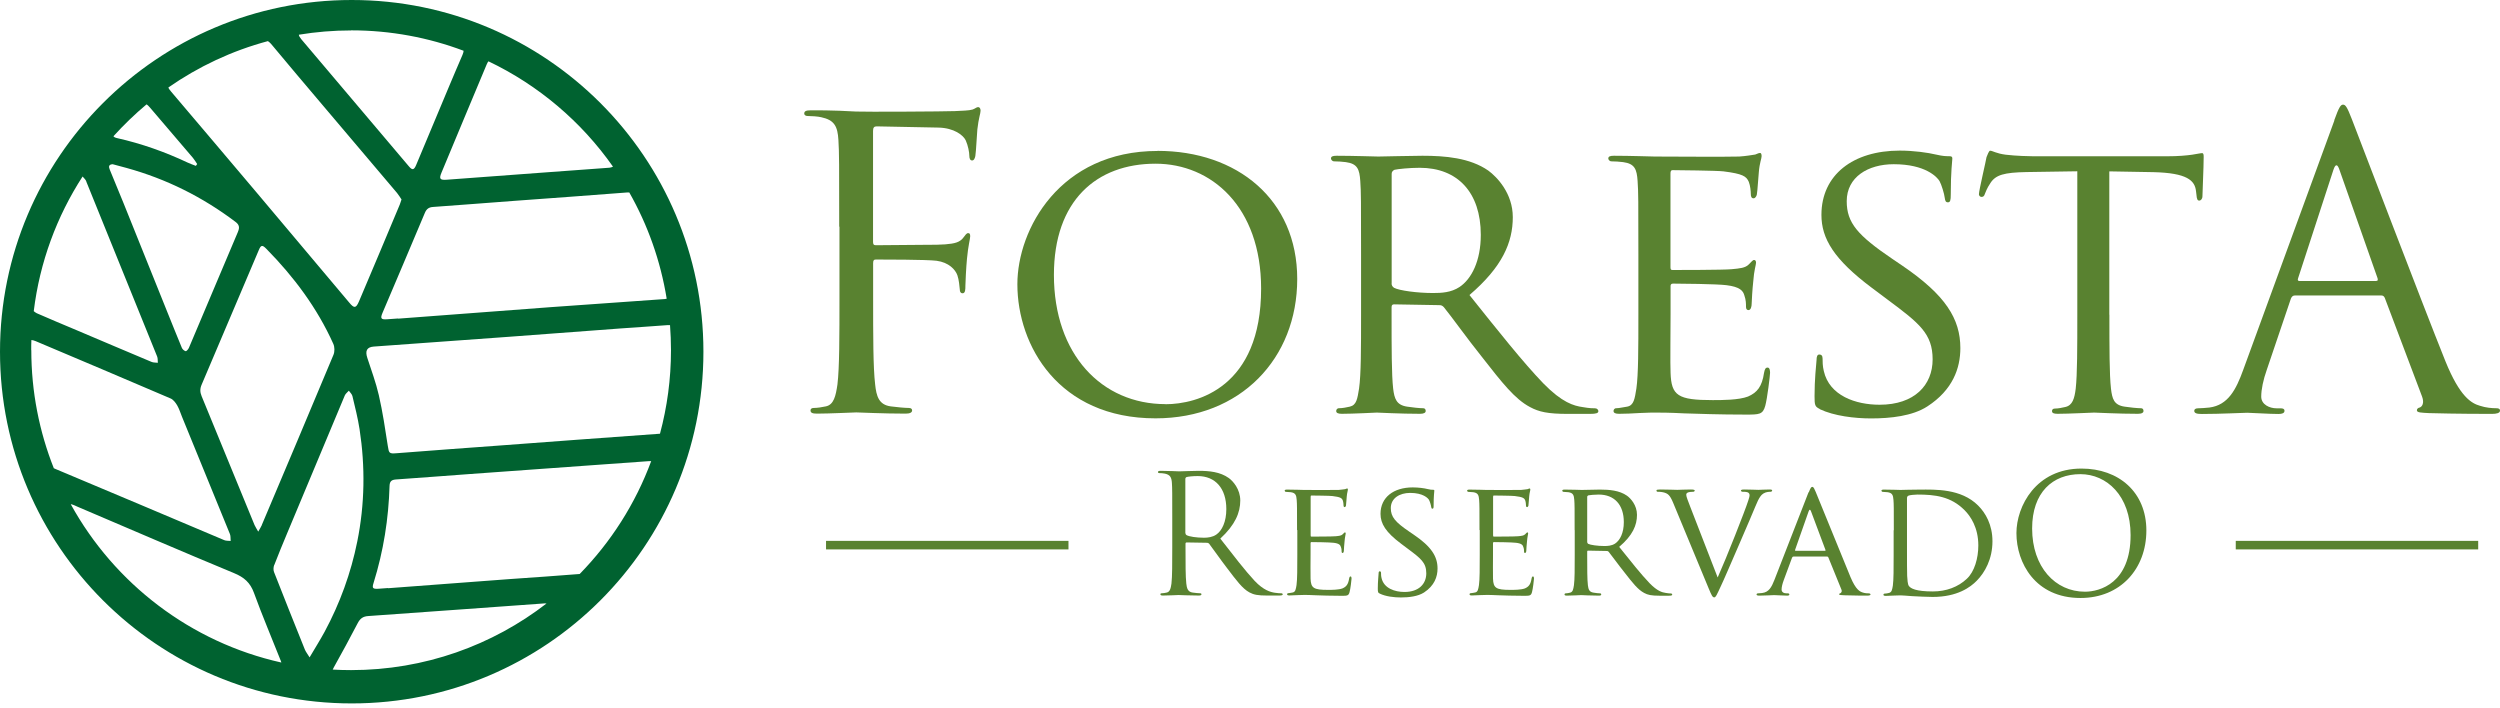 <svg xmlns="http://www.w3.org/2000/svg" width="318" height="90" viewBox="0 0 318 90" fill="none"><path d="M106.747 28.841C106.747 20.877 106.747 19.446 106.647 17.815C106.547 16.074 106.137 15.264 104.451 14.909C104.04 14.809 103.175 14.754 102.709 14.754C102.51 14.754 102.299 14.654 102.299 14.443C102.299 14.132 102.554 14.033 103.12 14.033C104.296 14.033 105.671 14.033 106.791 14.088L108.888 14.188C109.909 14.243 120.28 14.188 121.456 14.132C122.421 14.077 123.242 14.077 123.708 13.933C124.019 13.833 124.218 13.622 124.418 13.622C124.618 13.622 124.729 13.822 124.729 14.077C124.729 14.432 124.474 15.042 124.318 16.473C124.263 16.983 124.163 19.235 124.063 19.845C124.008 20.1 123.908 20.411 123.653 20.411C123.398 20.411 123.298 20.156 123.298 19.801C123.298 19.39 123.142 18.525 122.843 17.86C122.532 17.194 121.356 16.273 119.371 16.229L111.506 16.074C111.195 16.074 111.051 16.229 111.051 16.639V30.738C111.051 31.049 111.107 31.193 111.406 31.193L117.94 31.138C118.805 31.138 119.526 31.138 120.236 31.082C121.456 30.982 122.122 30.827 122.588 30.162C122.787 29.906 122.943 29.651 123.153 29.651C123.364 29.651 123.409 29.807 123.409 30.062C123.409 30.372 123.153 31.238 122.998 32.924C122.898 33.944 122.798 35.985 122.798 36.34C122.798 36.795 122.798 37.305 122.444 37.305C122.188 37.305 122.089 37.106 122.089 36.851C122.033 36.34 121.989 35.63 121.778 35.009C121.523 34.299 120.702 33.379 119.127 33.168C117.851 33.012 112.282 33.012 111.417 33.012C111.162 33.012 111.062 33.112 111.062 33.467V37.805C111.062 42.708 111.062 46.745 111.317 48.886C111.473 50.373 111.772 51.493 113.314 51.693C114.024 51.793 115.155 51.892 115.61 51.892C115.921 51.892 116.021 52.048 116.021 52.203C116.021 52.458 115.766 52.614 115.2 52.614C112.393 52.614 109.176 52.458 108.921 52.458C108.666 52.458 105.449 52.614 103.918 52.614C103.353 52.614 103.098 52.514 103.098 52.203C103.098 52.048 103.197 51.892 103.508 51.892C103.963 51.892 104.584 51.793 105.039 51.693C106.059 51.493 106.314 50.362 106.525 48.886C106.78 46.745 106.78 42.708 106.78 37.805V28.819L106.747 28.841Z" fill="#598230"></path><path d="M147.236 19.191C157.353 19.191 165.007 25.37 165.007 35.486C165.007 45.603 157.807 53.213 146.981 53.213C134.668 53.213 129.41 43.972 129.41 36.152C129.41 29.152 134.823 19.202 147.236 19.202V19.191ZM148.256 51.416C152.294 51.416 160.414 49.275 160.414 36.707C160.414 26.29 154.08 20.822 146.981 20.822C139.471 20.822 134.058 25.525 134.058 34.965C134.058 45.082 140.136 51.405 148.256 51.405V51.416Z" fill="#598230"></path><path d="M173.127 32.369C173.127 25.625 173.127 24.404 173.027 23.018C172.927 21.531 172.672 20.822 171.186 20.622C170.831 20.566 170.065 20.522 169.655 20.522C169.499 20.522 169.3 20.322 169.3 20.167C169.3 19.912 169.499 19.812 170.01 19.812C172.051 19.812 175.068 19.912 175.323 19.912C175.778 19.912 179.561 19.812 180.936 19.812C183.798 19.812 186.96 20.067 189.311 21.698C190.432 22.519 192.428 24.604 192.428 27.621C192.428 30.838 191.097 33.955 186.915 37.527C190.587 42.12 193.704 46.058 196.311 48.764C198.707 51.216 200.194 51.626 201.314 51.782C202.179 51.937 202.645 51.937 202.9 51.937C203.155 51.937 203.311 52.137 203.311 52.292C203.311 52.547 203.055 52.647 202.235 52.647H199.428C196.877 52.647 195.756 52.392 194.625 51.782C192.684 50.761 191.053 48.665 188.502 45.403C186.616 43.052 184.619 40.245 183.654 39.069C183.454 38.87 183.343 38.814 183.044 38.814L177.32 38.714C177.12 38.714 177.009 38.814 177.009 39.069V40.09C177.009 44.283 177.009 47.644 177.209 49.43C177.364 50.706 177.619 51.527 178.995 51.726C179.605 51.826 180.581 51.926 180.992 51.926C181.302 51.926 181.347 52.126 181.347 52.281C181.347 52.481 181.147 52.636 180.637 52.636C178.185 52.636 175.323 52.481 175.124 52.481C175.068 52.481 172.062 52.636 170.675 52.636C170.221 52.636 169.965 52.536 169.965 52.281C169.965 52.126 170.065 51.926 170.32 51.926C170.731 51.926 171.285 51.826 171.696 51.726C172.561 51.527 172.661 50.706 172.872 49.43C173.127 47.644 173.127 44.216 173.127 40.034V32.369ZM177.009 36.041C177.009 36.296 177.109 36.451 177.32 36.607C177.986 36.962 180.282 37.272 182.279 37.272C183.355 37.272 184.575 37.217 185.651 36.507C187.182 35.486 188.357 33.19 188.357 29.873C188.357 24.46 185.396 21.343 180.592 21.343C179.261 21.343 177.83 21.498 177.375 21.598C177.176 21.698 177.02 21.853 177.02 22.108V36.052L177.009 36.041Z" fill="#598230"></path><path d="M208.402 32.369C208.402 25.625 208.402 24.404 208.302 23.018C208.203 21.531 207.947 20.822 206.461 20.622C206.106 20.566 205.341 20.522 204.93 20.522C204.775 20.522 204.575 20.322 204.575 20.167C204.575 19.912 204.775 19.812 205.285 19.812C207.326 19.812 210.244 19.912 210.499 19.912C210.809 19.912 220.205 19.967 221.226 19.912C222.091 19.856 222.912 19.712 223.267 19.657C223.466 19.601 223.677 19.457 223.877 19.457C224.032 19.457 224.076 19.657 224.076 19.867C224.076 20.178 223.821 20.688 223.722 21.909C223.666 22.319 223.566 24.26 223.466 24.77C223.411 24.97 223.267 25.225 223.056 25.225C222.801 25.225 222.701 25.026 222.701 24.66C222.701 24.349 222.646 23.639 222.446 23.129C222.135 22.419 221.68 22.108 219.229 21.798C218.464 21.698 213.25 21.642 212.74 21.642C212.54 21.642 212.484 21.798 212.484 22.097V33.889C212.484 34.2 212.484 34.344 212.74 34.344C213.305 34.344 219.229 34.344 220.249 34.244C221.325 34.144 221.991 34.089 222.446 33.634C222.756 33.323 222.956 33.068 223.111 33.068C223.267 33.068 223.367 33.168 223.367 33.423C223.367 33.678 223.111 34.388 223.012 35.819C222.912 36.684 222.812 38.326 222.812 38.626C222.812 38.98 222.712 39.446 222.401 39.446C222.202 39.446 222.091 39.291 222.091 39.036C222.091 38.626 222.091 38.171 221.891 37.605C221.736 36.995 221.325 36.485 219.595 36.274C218.375 36.119 213.572 36.074 212.806 36.074C212.551 36.074 212.496 36.23 212.496 36.385V40.012C212.496 41.499 212.44 46.546 212.496 47.422C212.595 50.329 213.416 50.894 217.853 50.894C219.029 50.894 221.17 50.894 222.346 50.44C223.522 49.929 224.132 49.164 224.387 47.422C224.487 46.912 224.587 46.757 224.842 46.757C225.097 46.757 225.153 47.112 225.153 47.422C225.153 47.733 224.798 50.695 224.542 51.615C224.232 52.736 223.777 52.736 222.035 52.736C218.663 52.736 216.056 52.636 214.226 52.58C212.34 52.481 211.164 52.481 210.499 52.481C210.399 52.481 209.534 52.481 208.558 52.536C207.692 52.592 206.672 52.636 205.951 52.636C205.496 52.636 205.241 52.536 205.241 52.281C205.241 52.126 205.341 51.926 205.596 51.926C206.006 51.926 206.561 51.771 206.971 51.726C207.837 51.571 207.936 50.706 208.147 49.43C208.402 47.644 208.402 44.216 208.402 40.034V32.369Z" fill="#598230"></path><path d="M231.476 52.026C230.866 51.715 230.81 51.571 230.81 50.395C230.81 48.254 231.01 46.513 231.065 45.803C231.065 45.348 231.165 45.093 231.42 45.093C231.675 45.093 231.831 45.248 231.831 45.603C231.831 45.958 231.831 46.568 231.986 47.189C232.696 50.351 236.068 51.482 239.085 51.482C243.534 51.482 245.83 48.975 245.83 45.714C245.83 42.453 244.144 41.121 240.161 38.16L238.12 36.629C233.273 33.001 231.686 30.35 231.686 27.333C231.686 22.23 235.724 19.157 241.648 19.157C243.434 19.157 245.22 19.413 246.296 19.668C247.161 19.867 247.527 19.867 247.882 19.867C248.237 19.867 248.337 19.923 248.337 20.178C248.337 20.378 248.137 21.809 248.137 24.77C248.137 25.436 248.082 25.736 247.782 25.736C247.483 25.736 247.427 25.536 247.372 25.17C247.316 24.66 246.961 23.484 246.706 23.029C246.396 22.519 244.92 20.888 240.882 20.888C237.61 20.888 234.903 22.519 234.903 25.591C234.903 28.354 236.279 29.929 240.727 32.946L242.003 33.811C247.472 37.538 249.357 40.556 249.357 44.283C249.357 46.834 248.392 49.596 245.164 51.693C243.278 52.924 240.461 53.224 238.009 53.224C235.913 53.224 233.306 52.913 231.476 52.048V52.026Z" fill="#598230"></path><path d="M268.315 40.034C268.315 44.227 268.315 47.644 268.515 49.43C268.67 50.706 268.87 51.527 270.256 51.726C270.867 51.826 271.887 51.926 272.298 51.926C272.608 51.926 272.652 52.126 272.652 52.281C272.652 52.481 272.453 52.636 271.943 52.636C269.491 52.636 266.629 52.481 266.374 52.481C266.174 52.481 263.057 52.636 261.726 52.636C261.216 52.636 261.016 52.536 261.016 52.281C261.016 52.126 261.116 51.97 261.371 51.97C261.781 51.97 262.292 51.87 262.702 51.771C263.623 51.571 263.878 50.695 264.033 49.419C264.233 47.633 264.233 44.205 264.233 40.023V21.787L257.744 21.887C254.937 21.942 253.861 22.241 253.196 23.262C252.685 24.027 252.63 24.338 252.486 24.637C252.386 24.992 252.23 25.048 252.031 25.048C251.931 25.048 251.72 24.948 251.72 24.693C251.72 24.238 252.641 20.356 252.685 19.99C252.785 19.734 252.996 19.169 253.14 19.169C253.451 19.169 253.906 19.524 255.137 19.679C256.413 19.834 258.154 19.879 258.664 19.879H275.614C277.101 19.879 278.121 19.779 278.831 19.679C279.497 19.579 279.907 19.479 280.107 19.479C280.307 19.479 280.307 19.734 280.307 19.99C280.307 21.321 280.151 24.438 280.151 24.948C280.151 25.303 279.952 25.514 279.741 25.514C279.53 25.514 279.43 25.358 279.386 24.748L279.33 24.294C279.175 22.962 278.21 21.997 273.917 21.898L268.304 21.798V40.034H268.315Z" fill="#598230"></path><path d="M296.912 15.308C297.522 13.622 297.733 13.312 298.033 13.312C298.332 13.312 298.543 13.567 299.153 15.153C299.918 17.094 307.939 38.182 311.056 45.947C312.897 50.495 314.372 51.305 315.448 51.615C316.214 51.87 316.979 51.926 317.49 51.926C317.8 51.926 318 51.981 318 52.236C318 52.547 317.545 52.647 316.979 52.647C316.214 52.647 312.487 52.647 308.959 52.547C307.994 52.492 307.428 52.492 307.428 52.192C307.428 51.992 307.584 51.882 307.783 51.837C308.094 51.737 308.393 51.271 308.094 50.462L303.346 37.893C303.246 37.694 303.146 37.583 302.891 37.583H291.909C291.654 37.583 291.499 37.738 291.399 37.993L288.337 47.034C287.883 48.31 287.628 49.541 287.628 50.45C287.628 51.471 288.704 51.937 289.569 51.937H290.079C290.434 51.937 290.589 52.037 290.589 52.248C290.589 52.558 290.279 52.658 289.824 52.658C288.604 52.658 286.407 52.503 285.842 52.503C285.276 52.503 282.469 52.658 280.073 52.658C279.408 52.658 279.108 52.558 279.108 52.248C279.108 52.048 279.308 51.937 279.563 51.937C279.918 51.937 280.639 51.882 281.049 51.837C283.401 51.526 284.422 49.585 285.342 47.034L296.934 15.319L296.912 15.308ZM302.226 35.741C302.481 35.741 302.481 35.586 302.425 35.386L297.578 21.598C297.323 20.832 297.068 20.832 296.812 21.598L292.32 35.386C292.22 35.642 292.32 35.741 292.475 35.741H302.226Z" fill="#598230"></path><path d="M149.111 65.98C149.111 62.708 149.111 62.12 149.067 61.443C149.022 60.733 148.856 60.39 148.168 60.245C148.002 60.201 147.647 60.179 147.458 60.179C147.369 60.179 147.292 60.134 147.292 60.057C147.292 59.935 147.392 59.89 147.625 59.89C148.567 59.89 149.887 59.957 149.998 59.957C150.231 59.957 151.829 59.89 152.472 59.89C153.792 59.89 155.201 60.012 156.31 60.811C156.832 61.188 157.763 62.22 157.763 63.662C157.763 65.215 157.109 66.768 155.223 68.51C156.943 70.717 158.374 72.581 159.594 73.89C160.725 75.088 161.635 75.321 162.156 75.398C162.556 75.465 162.844 75.465 162.977 75.465C163.077 75.465 163.166 75.531 163.166 75.587C163.166 75.709 163.044 75.753 162.666 75.753H161.18C160.004 75.753 159.483 75.653 158.928 75.354C158.03 74.866 157.286 73.845 156.088 72.27C155.201 71.116 154.225 69.708 153.803 69.164C153.715 69.075 153.659 69.042 153.526 69.042L150.941 68.998C150.841 68.998 150.797 69.064 150.797 69.164V69.663C150.797 71.682 150.797 73.335 150.897 74.222C150.963 74.832 151.086 75.298 151.718 75.376C152.017 75.42 152.472 75.465 152.661 75.465C152.783 75.465 152.827 75.531 152.827 75.587C152.827 75.687 152.727 75.753 152.494 75.753C151.341 75.753 150.021 75.687 149.91 75.687C149.887 75.687 148.567 75.753 147.935 75.753C147.702 75.753 147.602 75.709 147.602 75.587C147.602 75.52 147.647 75.465 147.769 75.465C147.957 75.465 148.212 75.42 148.401 75.376C148.823 75.287 148.922 74.832 149.011 74.222C149.111 73.335 149.111 71.682 149.111 69.663V65.969V65.98ZM150.786 67.811C150.786 67.91 150.83 67.999 150.93 68.066C151.241 68.254 152.206 68.399 153.138 68.399C153.637 68.399 154.225 68.332 154.713 67.999C155.445 67.5 155.989 66.358 155.989 64.76C155.989 62.131 154.602 60.556 152.35 60.556C151.718 60.556 151.152 60.623 150.941 60.678C150.841 60.722 150.775 60.8 150.775 60.933V67.8L150.786 67.811Z" fill="#598230"></path><path d="M164.985 67.434C164.985 64.66 164.985 64.161 164.94 63.596C164.896 62.986 164.796 62.697 164.186 62.608C164.042 62.586 163.72 62.564 163.554 62.564C163.487 62.564 163.41 62.475 163.41 62.42C163.41 62.32 163.498 62.276 163.709 62.276C164.552 62.276 165.75 62.32 165.85 62.32C165.972 62.32 169.844 62.342 170.265 62.32C170.62 62.298 170.953 62.231 171.108 62.22C171.197 62.198 171.275 62.131 171.363 62.131C171.43 62.131 171.452 62.22 171.452 62.298C171.452 62.42 171.352 62.63 171.308 63.141C171.286 63.307 171.241 64.106 171.208 64.317C171.186 64.405 171.119 64.505 171.042 64.505C170.942 64.505 170.897 64.416 170.897 64.272C170.897 64.15 170.875 63.851 170.798 63.64C170.676 63.352 170.487 63.218 169.477 63.096C169.167 63.052 167.015 63.03 166.815 63.03C166.726 63.03 166.715 63.096 166.715 63.218V68.066C166.715 68.188 166.715 68.255 166.815 68.255C167.048 68.255 169.477 68.255 169.899 68.21C170.343 68.166 170.609 68.144 170.798 67.955C170.92 67.833 171.008 67.722 171.075 67.722C171.141 67.722 171.175 67.766 171.175 67.866C171.175 67.966 171.075 68.266 171.03 68.854C170.986 69.209 170.942 69.885 170.942 70.007C170.942 70.151 170.897 70.34 170.775 70.34C170.687 70.34 170.653 70.273 170.653 70.174C170.653 70.007 170.653 69.819 170.565 69.586C170.498 69.331 170.332 69.12 169.622 69.042C169.123 68.976 167.148 68.954 166.826 68.954C166.726 68.954 166.704 69.02 166.704 69.076V70.562C166.704 71.172 166.682 73.246 166.704 73.601C166.749 74.799 167.081 75.032 168.912 75.032C169.4 75.032 170.276 75.032 170.764 74.844C171.252 74.633 171.496 74.322 171.607 73.601C171.652 73.391 171.696 73.324 171.796 73.324C171.896 73.324 171.918 73.468 171.918 73.601C171.918 73.734 171.774 74.944 171.663 75.321C171.541 75.787 171.352 75.787 170.631 75.787C169.245 75.787 168.169 75.742 167.414 75.72C166.638 75.676 166.15 75.676 165.883 75.676C165.839 75.676 165.484 75.676 165.085 75.698C164.73 75.72 164.308 75.742 164.009 75.742C163.82 75.742 163.72 75.698 163.72 75.598C163.72 75.532 163.765 75.454 163.864 75.454C164.031 75.454 164.264 75.387 164.43 75.365C164.785 75.299 164.83 74.944 164.918 74.422C165.018 73.69 165.018 72.281 165.018 70.562V67.412L164.985 67.434Z" fill="#598230"></path><path d="M175.534 75.52C175.279 75.398 175.257 75.332 175.257 74.844C175.257 73.956 175.346 73.246 175.357 72.958C175.357 72.769 175.401 72.669 175.501 72.669C175.601 72.669 175.667 72.736 175.667 72.88C175.667 73.024 175.667 73.279 175.734 73.535C176.033 74.832 177.409 75.298 178.651 75.298C180.482 75.298 181.424 74.267 181.424 72.924C181.424 71.582 180.737 71.039 179.095 69.819L178.252 69.186C176.255 67.7 175.601 66.602 175.601 65.359C175.601 63.263 177.265 61.998 179.694 61.998C180.426 61.998 181.169 62.098 181.602 62.209C181.957 62.298 182.101 62.298 182.256 62.298C182.412 62.298 182.445 62.32 182.445 62.42C182.445 62.508 182.356 63.096 182.356 64.305C182.356 64.583 182.334 64.705 182.212 64.705C182.09 64.705 182.068 64.616 182.046 64.472C182.023 64.261 181.879 63.784 181.768 63.584C181.646 63.374 181.036 62.697 179.372 62.697C178.03 62.697 176.91 63.374 176.91 64.627C176.91 65.758 177.475 66.413 179.306 67.655L179.827 68.01C182.079 69.541 182.855 70.784 182.855 72.314C182.855 73.368 182.456 74.5 181.136 75.365C180.36 75.864 179.206 75.997 178.196 75.997C177.331 75.997 176.266 75.875 175.512 75.509L175.534 75.52Z" fill="#598230"></path><path d="M188.191 67.434C188.191 64.66 188.191 64.161 188.147 63.596C188.102 62.986 188.002 62.697 187.392 62.608C187.248 62.586 186.926 62.564 186.76 62.564C186.693 62.564 186.616 62.475 186.616 62.42C186.616 62.32 186.704 62.276 186.915 62.276C187.758 62.276 188.956 62.32 189.056 62.32C189.178 62.32 193.05 62.342 193.471 62.32C193.826 62.298 194.159 62.231 194.314 62.22C194.403 62.198 194.481 62.131 194.569 62.131C194.636 62.131 194.658 62.22 194.658 62.298C194.658 62.42 194.558 62.63 194.514 63.141C194.492 63.307 194.447 64.106 194.414 64.317C194.392 64.405 194.325 64.505 194.248 64.505C194.148 64.505 194.103 64.416 194.103 64.272C194.103 64.15 194.081 63.851 194.004 63.64C193.882 63.352 193.693 63.218 192.684 63.096C192.373 63.052 190.221 63.03 190.021 63.03C189.933 63.03 189.921 63.096 189.921 63.218V68.066C189.921 68.188 189.921 68.255 190.021 68.255C190.254 68.255 192.684 68.255 193.105 68.21C193.549 68.166 193.815 68.144 194.004 67.955C194.126 67.833 194.214 67.722 194.281 67.722C194.347 67.722 194.381 67.766 194.381 67.866C194.381 67.966 194.281 68.266 194.237 68.854C194.192 69.209 194.148 69.885 194.148 70.007C194.148 70.151 194.103 70.34 193.981 70.34C193.893 70.34 193.859 70.273 193.859 70.174C193.859 70.007 193.859 69.819 193.771 69.586C193.704 69.331 193.538 69.12 192.828 69.042C192.329 68.976 190.354 68.954 190.032 68.954C189.932 68.954 189.91 69.02 189.91 69.076V70.562C189.91 71.172 189.888 73.246 189.91 73.601C189.955 74.799 190.287 75.032 192.118 75.032C192.606 75.032 193.482 75.032 193.97 74.844C194.458 74.633 194.702 74.322 194.813 73.601C194.858 73.391 194.902 73.324 195.002 73.324C195.102 73.324 195.124 73.468 195.124 73.601C195.124 73.734 194.98 74.944 194.869 75.321C194.747 75.787 194.558 75.787 193.837 75.787C192.451 75.787 191.375 75.742 190.62 75.72C189.844 75.676 189.356 75.676 189.089 75.676C189.045 75.676 188.69 75.676 188.291 75.698C187.936 75.72 187.514 75.742 187.215 75.742C187.026 75.742 186.926 75.698 186.926 75.598C186.926 75.532 186.971 75.454 187.071 75.454C187.237 75.454 187.47 75.387 187.636 75.365C187.991 75.299 188.036 74.944 188.124 74.422C188.224 73.69 188.224 72.281 188.224 70.562V67.412L188.191 67.434Z" fill="#598230"></path><path d="M200.293 67.434C200.293 64.66 200.293 64.161 200.249 63.595C200.205 62.985 200.105 62.697 199.495 62.608C199.351 62.586 199.029 62.564 198.862 62.564C198.796 62.564 198.718 62.475 198.718 62.42C198.718 62.32 198.807 62.275 199.018 62.275C199.861 62.275 201.092 62.32 201.203 62.32C201.392 62.32 202.945 62.275 203.51 62.275C204.686 62.275 205.984 62.375 206.949 63.052C207.415 63.385 208.225 64.25 208.225 65.492C208.225 66.812 207.681 68.099 205.962 69.563C207.471 71.449 208.757 73.069 209.822 74.178C210.81 75.188 211.42 75.354 211.886 75.421C212.24 75.487 212.429 75.487 212.54 75.487C212.651 75.487 212.706 75.576 212.706 75.631C212.706 75.731 212.607 75.775 212.263 75.775H211.109C210.055 75.775 209.6 75.676 209.134 75.421C208.336 74.999 207.659 74.134 206.616 72.791C205.84 71.826 205.019 70.673 204.62 70.185C204.531 70.096 204.498 70.085 204.365 70.085L202.013 70.04C201.924 70.04 201.891 70.085 201.891 70.185V70.606C201.891 72.326 201.891 73.712 201.98 74.444C202.046 74.966 202.146 75.309 202.712 75.387C202.967 75.432 203.366 75.476 203.533 75.476C203.655 75.476 203.677 75.565 203.677 75.62C203.677 75.709 203.588 75.764 203.388 75.764C202.379 75.764 201.203 75.698 201.125 75.698C201.103 75.698 199.861 75.764 199.295 75.764C199.107 75.764 199.007 75.72 199.007 75.62C199.007 75.554 199.051 75.476 199.151 75.476C199.317 75.476 199.55 75.432 199.717 75.387C200.072 75.298 200.116 74.966 200.205 74.444C200.305 73.712 200.305 72.303 200.305 70.584V67.434H200.293ZM201.891 68.942C201.891 69.042 201.935 69.109 202.013 69.175C202.29 69.319 203.233 69.453 204.054 69.453C204.498 69.453 204.997 69.43 205.441 69.142C206.073 68.72 206.55 67.778 206.55 66.413C206.55 64.183 205.33 62.908 203.355 62.908C202.812 62.908 202.224 62.974 202.035 63.008C201.946 63.052 201.891 63.107 201.891 63.218V68.953V68.942Z" fill="#598230"></path><path d="M218.497 73.435C219.573 71.039 221.98 64.949 222.379 63.673C222.468 63.396 222.546 63.152 222.546 62.996C222.546 62.841 222.479 62.686 222.291 62.619C222.08 62.553 221.869 62.553 221.658 62.553C221.558 62.553 221.448 62.486 221.448 62.409C221.448 62.309 221.57 62.264 221.869 62.264C222.601 62.264 223.444 62.309 223.677 62.309C223.777 62.309 224.576 62.264 225.13 62.264C225.319 62.264 225.419 62.309 225.419 62.386C225.419 62.464 225.352 62.553 225.208 62.553C225.086 62.553 224.664 62.553 224.321 62.764C224.065 62.93 223.777 63.185 223.289 64.405C223.078 64.904 222.18 67.056 221.226 69.231C220.094 71.838 219.273 73.768 218.852 74.644C218.353 75.72 218.242 75.986 218.053 75.986C217.842 75.986 217.72 75.753 217.365 74.899L212.828 63.962C212.407 62.952 212.152 62.764 211.553 62.619C211.253 62.553 210.943 62.553 210.843 62.553C210.743 62.553 210.698 62.453 210.698 62.386C210.698 62.287 210.887 62.264 211.187 62.264C212.074 62.264 213.117 62.309 213.35 62.309C213.538 62.309 214.359 62.264 215.069 62.264C215.402 62.264 215.568 62.309 215.568 62.386C215.568 62.464 215.502 62.553 215.38 62.553C215.169 62.553 214.881 62.575 214.703 62.642C214.514 62.73 214.492 62.83 214.492 62.952C214.492 63.185 214.725 63.729 214.991 64.439L218.475 73.424L218.497 73.435Z" fill="#598230"></path><path d="M230.078 62.619C230.311 62.032 230.389 61.932 230.522 61.932C230.71 61.932 230.777 62.187 230.965 62.586C231.298 63.34 234.26 70.717 235.391 73.424C236.068 75.021 236.567 75.254 236.967 75.376C237.244 75.465 237.51 75.476 237.699 75.476C237.799 75.476 237.932 75.52 237.932 75.62C237.932 75.72 237.721 75.764 237.51 75.764C237.233 75.764 235.868 75.764 234.593 75.72C234.238 75.698 233.938 75.698 233.938 75.598C233.938 75.509 233.983 75.509 234.06 75.476C234.16 75.432 234.349 75.287 234.227 74.988L232.563 70.895C232.518 70.806 232.496 70.795 232.396 70.795H228.137C228.048 70.795 227.993 70.839 227.948 70.939L226.894 73.79C226.728 74.234 226.617 74.677 226.617 74.988C226.617 75.343 226.928 75.476 227.249 75.476H227.416C227.56 75.476 227.604 75.543 227.604 75.62C227.604 75.72 227.504 75.764 227.327 75.764C226.883 75.764 225.874 75.698 225.663 75.698C225.474 75.698 224.554 75.764 223.788 75.764C223.555 75.764 223.433 75.72 223.433 75.62C223.433 75.531 223.522 75.476 223.6 75.476C223.722 75.476 223.999 75.454 224.143 75.432C224.986 75.332 225.341 74.7 225.696 73.79L230.045 62.619H230.078ZM232.13 70.063C232.219 70.063 232.219 70.018 232.197 69.941L230.366 65.049C230.267 64.771 230.156 64.771 230.056 65.049L228.336 69.941C228.314 70.029 228.336 70.063 228.403 70.063H232.141H232.13Z" fill="#598230"></path><path d="M240.894 67.434C240.894 64.66 240.894 64.161 240.849 63.596C240.805 62.986 240.705 62.697 240.095 62.608C239.951 62.586 239.629 62.564 239.463 62.564C239.396 62.564 239.318 62.475 239.318 62.42C239.318 62.32 239.407 62.276 239.607 62.276C240.45 62.276 241.648 62.32 241.748 62.32C241.958 62.32 243.134 62.276 244.221 62.276C246.074 62.276 249.446 62.109 251.631 64.317C252.552 65.237 253.44 66.735 253.44 68.854C253.44 71.106 252.475 72.825 251.443 73.868C250.644 74.689 248.98 75.931 245.83 75.931C245.031 75.931 244.044 75.864 243.245 75.831C242.447 75.764 241.814 75.731 241.737 75.731C241.692 75.731 241.359 75.753 240.982 75.753C240.605 75.776 240.161 75.798 239.873 75.798C239.684 75.798 239.573 75.753 239.573 75.654C239.573 75.587 239.618 75.509 239.718 75.509C239.884 75.509 240.117 75.465 240.283 75.421C240.638 75.332 240.683 74.999 240.772 74.478C240.871 73.746 240.871 72.337 240.871 70.617V67.467L240.894 67.434ZM242.569 69.364C242.569 71.25 242.569 72.914 242.591 73.246C242.613 73.69 242.657 74.334 242.802 74.522C243.034 74.855 243.689 75.232 245.863 75.232C247.56 75.232 249.08 74.666 250.189 73.612C251.154 72.714 251.643 71.006 251.643 69.375C251.643 67.112 250.655 65.659 249.901 64.905C248.159 63.141 246.118 62.908 243.911 62.908C243.556 62.908 242.968 62.974 242.802 63.03C242.635 63.096 242.569 63.174 242.569 63.385V69.353V69.364Z" fill="#598230"></path><path d="M264.765 59.602C269.491 59.602 273.018 62.586 273.018 67.478C273.018 72.37 269.702 76.064 264.643 76.064C258.886 76.064 256.49 71.594 256.49 67.811C256.49 64.405 258.964 59.602 264.765 59.602ZM265.209 75.265C267.095 75.265 271.011 74.178 271.011 68.066C271.011 63.03 267.949 60.312 264.621 60.312C261.116 60.312 258.487 62.619 258.487 67.223C258.487 72.115 261.426 75.265 265.209 75.265Z" fill="#598230"></path><path d="M135.91 68.798H105.072V69.885H135.91V68.798Z" fill="#598230"></path><path d="M315.227 68.798H284.388V69.885H315.227V68.798Z" fill="#598230"></path><path d="M44.738 0C20.034 0 0 20.034 0 44.738C0 69.442 20.034 89.475 44.738 89.475C69.442 89.475 89.475 69.442 89.475 44.738C89.475 20.034 69.442 0 44.738 0ZM85.349 44.549C85.349 48.221 84.861 51.782 83.951 55.165C83.918 55.165 83.884 55.165 83.851 55.176C77.107 55.653 70.373 56.163 63.64 56.663C59.247 56.984 54.843 57.306 50.45 57.65C49.508 57.727 49.474 57.661 49.33 56.729C48.997 54.566 48.676 52.403 48.188 50.273C47.821 48.664 47.233 47.1 46.723 45.525C46.424 44.616 46.668 44.15 47.544 44.083C53.268 43.673 58.992 43.262 64.716 42.841C69.464 42.497 74.211 42.12 78.97 41.776C80.956 41.632 82.953 41.51 84.938 41.354C85.049 41.354 85.138 41.354 85.227 41.354C85.304 42.408 85.349 43.473 85.349 44.56V44.549ZM73.723 73.013C70.773 73.257 67.822 73.446 64.86 73.657C59.691 74.045 54.522 74.433 49.352 74.822C49.352 74.822 49.352 74.811 49.352 74.799C48.953 74.833 48.554 74.866 48.154 74.888C47.411 74.933 47.3 74.822 47.522 74.134C48.775 70.107 49.43 65.992 49.552 61.787C49.574 61.222 49.807 61.033 50.351 60.989C53.468 60.778 56.585 60.523 59.702 60.301C64.982 59.913 70.273 59.535 75.554 59.158C77.872 58.992 80.191 58.815 82.52 58.659C82.642 58.659 82.742 58.659 82.831 58.659C80.823 64.084 77.695 68.965 73.723 73.025V73.013ZM44.66 85.238C43.872 85.238 43.096 85.216 42.319 85.171C42.353 85.082 42.397 84.994 42.464 84.883C43.495 83.03 44.516 81.167 45.492 79.281C45.803 78.682 46.157 78.404 46.856 78.36C54.322 77.839 61.787 77.284 69.264 76.752C69.353 76.752 69.442 76.752 69.519 76.763C62.642 82.076 54.022 85.238 44.66 85.238ZM8.985 64.139C8.985 64.139 9.019 64.139 9.041 64.139C9.318 64.195 9.584 64.328 9.85 64.45C16.484 67.278 23.107 70.14 29.773 72.903C31.038 73.424 31.826 74.1 32.303 75.409C33.367 78.338 34.599 81.222 35.741 84.117C35.764 84.162 35.775 84.217 35.786 84.273C24.249 81.699 14.554 74.222 9.007 64.15L8.985 64.139ZM3.971 44.549C3.971 44.116 3.971 43.684 3.993 43.251C4.138 43.251 4.304 43.307 4.537 43.395C10.261 45.814 15.985 48.232 21.698 50.683C22.042 50.828 22.33 51.216 22.53 51.549C22.796 52.004 22.951 52.525 23.151 53.013C25.192 57.994 27.222 62.963 29.252 67.944C29.352 68.199 29.307 68.521 29.341 68.809C29.075 68.776 28.775 68.809 28.531 68.709C21.376 65.692 14.232 62.653 7.066 59.658C6.989 59.624 6.911 59.591 6.844 59.558C5.003 54.91 3.982 49.84 3.982 44.538L3.971 44.549ZM34.099 5.247C34.222 5.325 34.344 5.436 34.477 5.58C36.629 8.164 38.803 10.738 40.977 13.3C44.15 17.05 47.333 20.799 50.506 24.549C50.728 24.815 50.894 25.114 51.072 25.369C50.972 25.647 50.928 25.835 50.85 26.024C49.13 30.128 47.411 34.233 45.669 38.326C45.281 39.236 45.048 39.247 44.416 38.481C40.511 33.833 36.606 29.185 32.691 24.549C29.052 20.233 25.392 15.929 21.742 11.625C21.565 11.415 21.454 11.259 21.42 11.126C25.225 8.475 29.496 6.456 34.099 5.225V5.247ZM44.66 3.86C49.696 3.86 54.522 4.781 58.97 6.456C58.97 6.6 58.914 6.767 58.826 6.989C58.271 8.286 57.705 9.584 57.162 10.893C55.753 14.254 54.344 17.627 52.935 20.988C52.658 21.642 52.447 21.675 52.015 21.165C47.444 15.774 42.885 10.383 38.326 4.992C38.126 4.748 38.015 4.559 38.015 4.415C40.178 4.06 42.397 3.871 44.66 3.871V3.86ZM34.887 71.871C35.408 70.529 35.952 69.197 36.507 67.877C38.958 62.009 41.399 56.152 43.861 50.295C43.961 50.062 44.205 49.896 44.372 49.696C44.527 49.918 44.76 50.118 44.826 50.373C45.159 51.77 45.514 53.168 45.736 54.588C46.468 59.358 46.402 64.128 45.448 68.865C44.638 72.903 43.24 76.741 41.288 80.368C40.722 81.411 40.09 82.409 39.38 83.618C39.102 83.163 38.903 82.919 38.781 82.631C37.461 79.347 36.141 76.053 34.854 72.758C34.754 72.503 34.776 72.137 34.876 71.871H34.887ZM33.312 66.779C33.212 67.012 33.068 67.234 32.846 67.622C32.635 67.234 32.48 67.023 32.38 66.79C30.139 61.333 27.899 55.864 25.647 50.395C25.436 49.885 25.425 49.441 25.647 48.931C28.076 43.24 30.494 37.527 32.913 31.826C33.19 31.16 33.356 31.116 33.878 31.648C37.383 35.209 40.345 39.169 42.397 43.739C42.575 44.127 42.586 44.727 42.419 45.126C39.402 52.358 36.351 59.569 33.301 66.779H33.312ZM30.284 29.452C28.187 34.377 26.124 39.313 24.027 44.249C23.95 44.427 23.717 44.693 23.617 44.671C23.428 44.627 23.206 44.427 23.129 44.238C22.519 42.774 21.931 41.288 21.332 39.812C19.468 35.164 17.604 30.528 15.73 25.88C15.153 24.449 14.554 23.018 13.966 21.587C13.822 21.243 13.777 20.921 14.332 20.888C14.909 21.043 15.508 21.198 16.107 21.365C21.165 22.763 25.769 25.059 29.951 28.22C30.428 28.575 30.505 28.93 30.273 29.463L30.284 29.452ZM84.816 37.993C84.75 38.015 84.672 38.026 84.583 38.038C84.428 38.049 84.273 38.06 84.117 38.071C79.436 38.404 74.744 38.725 70.063 39.069C63.584 39.546 57.117 40.045 50.639 40.533C50.639 40.533 50.639 40.522 50.639 40.511C50.173 40.544 49.707 40.578 49.241 40.611C48.465 40.666 48.354 40.511 48.653 39.801C50.45 35.564 52.259 31.337 54.033 27.1C54.255 26.556 54.566 26.357 55.109 26.323C58.559 26.079 61.998 25.802 65.448 25.547C70.218 25.192 74.999 24.859 79.769 24.482C79.869 24.482 79.958 24.482 80.046 24.482C82.387 28.598 84.017 33.157 84.805 38.004L84.816 37.993ZM77.539 21.332C74.511 21.565 71.494 21.775 68.465 21.997C64.583 22.286 60.689 22.574 56.807 22.862C55.964 22.918 55.831 22.752 56.152 21.975C58.06 17.372 59.99 12.779 61.909 8.187C61.976 8.02 62.054 7.887 62.131 7.798C68.499 10.838 73.956 15.475 77.972 21.198C77.828 21.265 77.683 21.32 77.528 21.332H77.539ZM18.636 13.278C18.769 13.345 18.913 13.489 19.102 13.711C20.91 15.83 22.729 17.948 24.538 20.078C24.737 20.322 24.904 20.599 25.081 20.866L24.915 21.099C24.56 20.954 24.205 20.843 23.861 20.677C20.988 19.324 18.015 18.27 14.909 17.571C14.654 17.516 14.498 17.438 14.432 17.327C15.741 15.885 17.139 14.532 18.636 13.278ZM10.971 23.084C13.988 30.505 16.994 37.927 19.989 45.348C20.089 45.592 20.045 45.88 20.078 46.146C19.812 46.113 19.512 46.135 19.279 46.035C16.074 44.693 12.879 43.329 9.684 41.975C8.009 41.266 6.334 40.578 4.681 39.846C4.537 39.779 4.415 39.679 4.293 39.579C5.058 33.323 7.233 27.51 10.505 22.452C10.671 22.652 10.893 22.84 10.982 23.073L10.971 23.084Z" fill="#006230"></path></svg>